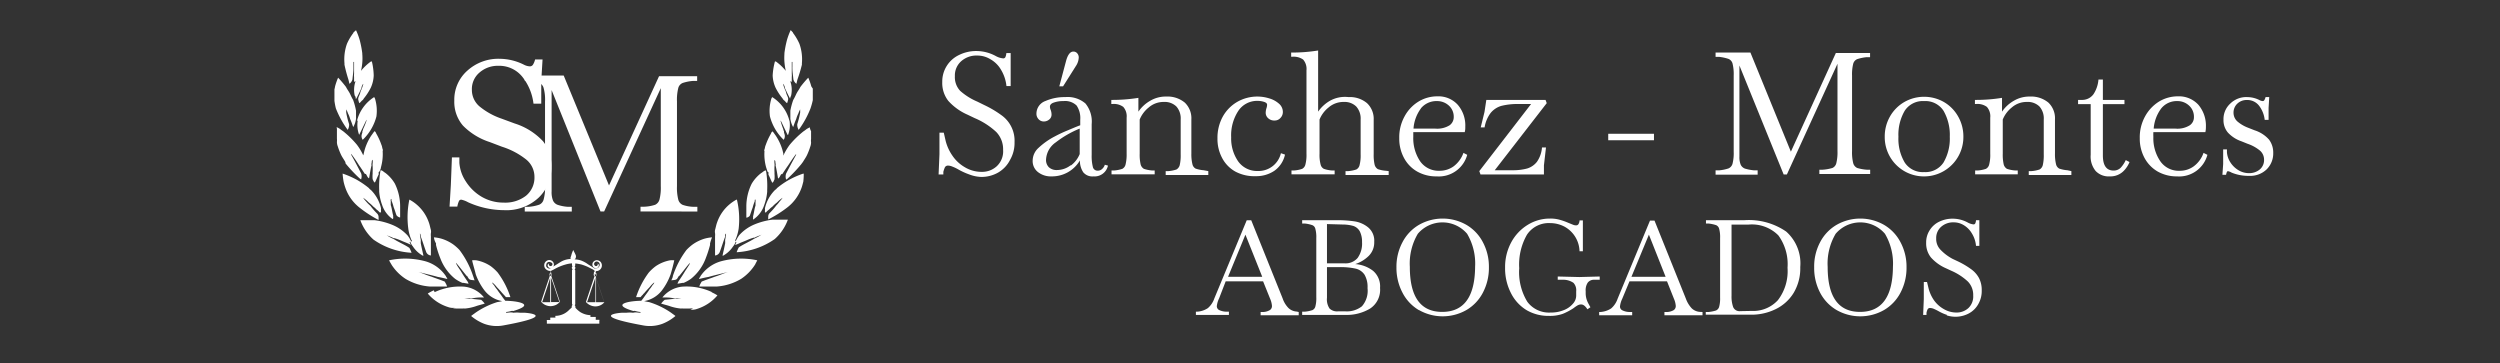 <svg xmlns="http://www.w3.org/2000/svg" xmlns:xlink="http://www.w3.org/1999/xlink" id="Capa_1" data-name="Capa 1" viewBox="0 0 231.73 33.69"><rect x="0" y="0" width="231.73" height="33.69" fill="#333333" stroke="none"/><defs><clipPath id="clip-path"><rect x="15.99" y="-9.23" width="73.54" height="73.54" fill="none"></rect></clipPath></defs><title>LOGOTIPO SANCHEZ MONTES ABOGADOS horizontal blanco header-06</title><g clip-path="url(#clip-path)"><path d="M40.29,27.08A5.52,5.52,0,0,1,43,26.57a2.68,2.68,0,0,1,1.86,1c-.29,0-.59,0-.89.05s-.29.06-.44,0c-.31,0-.63,0-1,0v0a1.4,1.4,0,0,1,.5,0c.52.07,1,.11,1.57.17a2.2,2.2,0,0,1,.33.35c-.28.09-.56.15-.84.25a4.43,4.43,0,0,1-1,.21.75.75,0,0,0-.21,0h-.28c-.1,0-.2,0-.3,0a1.22,1.22,0,0,0-.33,0l.18-.07a1.31,1.31,0,0,1-.62-.07,4.06,4.06,0,0,1-1.88-1.25,4.32,4.32,0,0,1,.56-.3Zm3.47-2.95a1.75,1.75,0,0,1,.4,0h0a3.51,3.51,0,0,1,1.31.53,4.16,4.16,0,0,1,.66.6v0a7.85,7.85,0,0,1,1.18,2.28l-.42,0a1.7,1.7,0,0,0-.22-.24h0a.18.18,0,0,0-.09-.1h0c-.17-.21-.35-.4-.53-.59h0a2.45,2.45,0,0,0-.42-.43c0,.12.12.2.18.29a2.51,2.51,0,0,0,.27.37h0c.13.21.29.4.43.6a5,5,0,0,0,.33.44c.9,0,3,.28.73.95h0a.31.31,0,0,0-.19,0,2.44,2.44,0,0,1-.47.09l0,.07c.23,0,.45-.07.68,0a2.72,2.72,0,0,1,.64,0l.42,0c.07,0,3.17.23-1.92,1.16a3.37,3.37,0,0,1-1.86-.14,4.31,4.31,0,0,1-1.2-.72c.13-.11.27-.2.4-.3h0A7.39,7.39,0,0,1,46.1,28h0a3.58,3.58,0,0,0,.45-.09,2.66,2.66,0,0,1-1.65-1,5.58,5.58,0,0,1-.8-1.48h0C44,25,43.85,24.54,43.76,24.13Zm-7.7,0a7.16,7.16,0,0,1,3.41.1h0a3.42,3.42,0,0,1,1.87,1.38c0,.08.14.15.11.25-.28-.07-.57-.14-.86-.19h0c-.6-.17-1.2-.3-1.8-.46v0c.4.13.79.31,1.19.43h0c.38.15.78.27,1.16.43.08,0,.12.1.16.17a1.3,1.3,0,0,1,.14.32c-.36,0-.72,0-1.09,0h-.06l-.43,0h0a5.09,5.09,0,0,1-2.28-.72,4.45,4.45,0,0,1-1.26-1.26h0C36.2,24.37,36.12,24.25,36.06,24.11ZM40.22,22a3.51,3.51,0,0,1,.72.13h0a3.83,3.83,0,0,1,1.09.54,4.36,4.36,0,0,1,.56.5v0a8.28,8.28,0,0,1,1.26,2.41h0c.05.13.09.27.14.41-.19-.05-.45,0-.56-.19s-.12-.12-.1-.21h0l-.06,0c-.34-.4-.65-.84-1-1.23,0,.09.06.16.1.24s.22.35.34.52h0c.18.31.38.61.58.9h0a.74.74,0,0,1,.14.28l-.47-.08h0l-.1,0h0a3.48,3.48,0,0,1-.68-.38,4.44,4.44,0,0,1-1.37-1.91,9,9,0,0,1-.4-1.24v0a.35.35,0,0,0,0-.14v0C40.28,22.33,40.25,22.18,40.22,22Zm-2.28-3.5a3.53,3.53,0,0,1,.68.46h0a3.77,3.77,0,0,1,1.12,1.63c.09.23.13.48.2.72a.81.81,0,0,1,0,.31,1.32,1.32,0,0,0,0,.28V22c0,.19,0,.38,0,.56,0,.37,0,.75,0,1.12a.51.51,0,0,1-.45-.36c-.17-.46-.31-.92-.48-1.37v0l0-.09c-.05-.06,0-.15-.09-.21a4.08,4.08,0,0,0,.09.61.38.38,0,0,0,0,.18l0,0a.23.23,0,0,0,0,.14v0c.07.38.16.75.24,1.12a.29.29,0,0,1-.19-.08,2.56,2.56,0,0,1-.79-.78,1.16,1.16,0,0,1-.24-.45l-.07.08a.66.66,0,0,1,.11.24L38,22.65h0c-.26-.13-.54-.22-.8-.34a4.75,4.75,0,0,0-.63-.23l-.09,0c-.2-.12-.43-.18-.64-.28a4.24,4.24,0,0,0,.59.33l.1.05c.46.29,1,.51,1.42.8a3.62,3.62,0,0,1,.2.45,6.81,6.81,0,0,1-3.53-1.22h0a4.44,4.44,0,0,1-1.22-1.8h.92l.39,0h0a6.43,6.43,0,0,1,1.67.44,3.93,3.93,0,0,1,1.42,1h0a3,3,0,0,1,.32.55l.07-.08-.06-.09a4.07,4.07,0,0,1-.28-1A8.14,8.14,0,0,1,37.94,18.52Zm-6.18-2.41a8,8,0,0,1,1.34.59,8.11,8.11,0,0,1,1.09.75v0a.71.71,0,0,0,.15.15l.06.05a3.47,3.47,0,0,1,.92,1.69v0a.83.83,0,0,0,0,.22.77.77,0,0,0,0,.15h-.13l0,0a1.48,1.48,0,0,0-.29-.27l0,0a1.93,1.93,0,0,0-.3-.27h0a3,3,0,0,0-.42-.38v0a3.11,3.11,0,0,0-.52-.44,2.24,2.24,0,0,0,.27.34,3.32,3.32,0,0,0,.37.38.69.69,0,0,1,.11.13,6.42,6.42,0,0,0,.55.62h0a.44.44,0,0,1,.13.31h0a2.46,2.46,0,0,1,0,.28,11,11,0,0,1-1.77-1.15A4,4,0,0,1,32,17.37a4.61,4.61,0,0,1-.15-.53h0A5.9,5.9,0,0,1,31.76,16.11Zm3.51-.31c.18,0,.29.16.44.24l0,0a3.42,3.42,0,0,1,.89,1,4.77,4.77,0,0,1,.49,2.07v1a.19.19,0,0,0,0,.07.52.52,0,0,1-.34-.21c-.09-.24-.16-.5-.26-.74h0a4.35,4.35,0,0,0-.2-.61l0,0,0-.09c0-.05-.06-.13-.07,0a.23.23,0,0,0,0,.14v.08l0,.09c0,.06,0,.14,0,.19.11.31.13.64.23,1v0a.32.32,0,0,0,0,.14l0,.08-.05.08A2.55,2.55,0,0,1,35.42,19a4.61,4.61,0,0,1-.27-1.21.66.66,0,0,1,0-.14A8.54,8.54,0,0,1,35.27,15.8Zm-4.07-4a2.85,2.85,0,0,1,.3.16h0a3.3,3.3,0,0,0,.3.22h0a8.75,8.75,0,0,1,1.27,1.24h0a5.1,5.1,0,0,1,.6,1,1.21,1.21,0,0,0,.05-.18,4.78,4.78,0,0,1,.7-1.66h0l.28-.39c.12,0,.15.18.21.27a6,6,0,0,1,.45,1c.06.12.06.26.11.39s0,.13,0,.17h0l0,0a4.52,4.52,0,0,1-.16,1.51h0c0,.13-.08.25-.13.38l-.08.06c0,.08,0,.16,0,.22-.13.25-.22.5-.35.75-.12-.05-.15-.2-.21-.31a2.9,2.9,0,0,1,0-.51v-.16a5.09,5.09,0,0,0,0-.56.87.87,0,0,1,0-.23,1.32,1.32,0,0,0,0-.34c-.11.07-.07.22-.1.32v0a.4.4,0,0,0,0,.19v0c-.1.4-.16.8-.23,1.21-.16-.08-.2-.28-.3-.41l-.09,0c-.18-.27-.35-.54-.54-.8h0a12.48,12.48,0,0,0-.73-1.06v.08c.32.57.62,1.14.92,1.72a.85.85,0,0,1,0,.57l-.12-.08a13.42,13.42,0,0,1-1.32-1.4l0,0A.45.45,0,0,0,32,15l0,0c-.13-.23-.29-.44-.4-.68a6.13,6.13,0,0,1-.29-.75,1.16,1.16,0,0,1-.08-.42,1.53,1.53,0,0,0,0-.3c0-.25,0-.49,0-.73A1,1,0,0,0,31.2,11.78Zm1.89-.58A3.66,3.66,0,0,1,34.68,9a.62.62,0,0,1,.11.25v0a3.85,3.85,0,0,1,.1,1.55,4.59,4.59,0,0,1-1.27,2.16.6.6,0,0,1-.09-.49l.06-.2v0l0-.1h0a.65.65,0,0,0,.07-.21h0A6.64,6.64,0,0,0,34,11.1a.62.62,0,0,0-.11.17c-.2.41-.39.82-.6,1.23l0,0a2.63,2.63,0,0,1-.13-1.33ZM31.06,8a5.84,5.84,0,0,1,.28-.8,10,10,0,0,1,.73.86h0c.11.23.28.43.39.67s.17.36.27.53h0a6.11,6.11,0,0,1,.27,1V11a2,2,0,0,1-.26.78c-.09-.25-.17-.5-.28-.74h0a2.74,2.74,0,0,0-.21-.54,1.89,1.89,0,0,0-.16-.36l0,.19,0,.1v0a7.75,7.75,0,0,0,.27,1.08v0l0,.1h0a.94.94,0,0,1-.13.43,8.64,8.64,0,0,1-1.1-2A6.57,6.57,0,0,1,31,9.35l0-.07v-1A2.29,2.29,0,0,0,31.06,8Zm1.71-5L33,2.8a6.24,6.24,0,0,1,.35.94h0a9.61,9.61,0,0,1,.23,1.19V5a4.86,4.86,0,0,1-.12,1.57,4.75,4.75,0,0,1,.92-.87h.09A6.11,6.11,0,0,1,34.64,7a3,3,0,0,1-.27,1.13,5.33,5.33,0,0,1-.65,1,.48.48,0,0,1-.16.19c-.09.07-.15.19-.26.24a2.24,2.24,0,0,1-.1-.37c0-.2.15-.39.19-.59a1.06,1.06,0,0,1,.09-.25,3.6,3.6,0,0,0,.2-.58c-.1.07-.12.2-.17.3l0,.08h0c-.15.33-.31.66-.49,1l-.05,0c0-.1,0-.19-.09-.29v0a2.44,2.44,0,0,1,.08-1.34l-.14.07c0-.15,0-.3,0-.45a1.41,1.41,0,0,1,0-.29c0-.37,0-.74,0-1.11l-.06,0c0,.16,0,.31,0,.47s0,.1,0,.15c0,.32-.06.65-.09,1a.78.78,0,0,1-.28.41l-.09-.38h0A13.8,13.8,0,0,1,31.93,6V5.87a4.29,4.29,0,0,1,.23-1.81h0a4.93,4.93,0,0,1,.59-1Z" fill="#fff"></path><path d="M55.18,25.74c-.08.27-.17.53-.26.79-.17.49-.33,1-.5,1.48h.77c0-.61,0-1.23,0-1.84,0-.14,0-.28,0-.43m-4.11,0V28h.77l-.56-1.67Zm4.17,0c0,.76,0,1.51,0,2.27H56C55.75,27.25,55.49,26.5,55.24,25.74Zm-5,2.27H51V25.74C50.77,26.5,50.51,27.25,50.26,28Zm4.91-2.42a.06.06,0,0,0,.08,0,.2.2,0,0,0,0-.17.11.11,0,0,1-.11,0A.17.17,0,0,0,55.17,25.59ZM51,25.42a.25.25,0,0,0,0,.15l0,0a.06.06,0,0,0,.06,0,.17.17,0,0,0,0-.17A.11.11,0,0,1,51,25.42Zm2.14-2.24h0c.07.16.17.32.23.48a.37.37,0,0,1,0,.23.22.22,0,0,1-.12.15,2.18,2.18,0,0,1,.62.11,2.73,2.73,0,0,1,.51.26,2.9,2.9,0,0,0,.29.19l.25.16.18.12a.37.37,0,0,0,.14,0,.35.35,0,0,0,.33-.24.33.33,0,0,0,0-.22.3.3,0,0,0-.17-.16.24.24,0,0,0-.33.19.2.2,0,0,0,.14.21.15.15,0,0,0,.18-.09.09.09,0,0,0,0-.12s0,0-.06,0,0,0,0,0a.06.06,0,0,1,.07,0,.15.15,0,0,1,.09.06.23.23,0,0,1,0,.18.26.26,0,0,1-.14.15.31.31,0,0,1-.23,0,.34.34,0,0,1-.21-.34.35.35,0,0,1,.1-.24.43.43,0,0,1,.31-.14.49.49,0,0,1,.37.18.51.51,0,0,1,.1.29.5.5,0,0,1-.15.38.53.53,0,0,1-.42.16.14.14,0,0,1,0,.11.18.18,0,0,0,0,.09s0,0,0,.05h0s0-.05.06-.07a0,0,0,0,1,0,.05s0,0,0,.06a.2.2,0,0,1,0,.13.11.11,0,0,1-.07.09c.27.8.54,1.59.8,2.39h0l0,0a1.09,1.09,0,0,1-1.18.31,1.15,1.15,0,0,1-.52-.35h0l.8-2.39a.17.17,0,0,1-.06-.06.17.17,0,0,1,0-.17.12.12,0,0,1,0-.1s0-.06.06-.09a.16.16,0,0,0,0-.09A.82.82,0,0,1,55,25l-.51-.26a4.62,4.62,0,0,0-.62-.23,4.85,4.85,0,0,0-.55-.09v.16a.14.14,0,0,1-.06.11.15.15,0,0,1,.07.12.15.15,0,0,1-.08.16.12.12,0,0,1,.07.12v3a.48.48,0,0,1,0,.12.13.13,0,0,1-.06.07.17.17,0,0,1,.07.13.14.14,0,0,1,0,.11,2.55,2.55,0,0,0,.46.41,1.94,1.94,0,0,0,.87.28h.06a.25.25,0,0,1,0,.17h.5a.36.36,0,0,1,0,.11v.15h.33a.23.23,0,0,1,0,.14,1.61,1.61,0,0,1,0,.22H50.69c0-.08,0-.16,0-.24a.19.19,0,0,1,0-.1s0,0,0,0h.32a.81.81,0,0,1,0-.22s0,0,0,0h.48a.25.25,0,0,1,0-.17h.14a1.79,1.79,0,0,0,1.14-.56L53,28.5a.18.18,0,0,1,0-.1.17.17,0,0,1,.08-.14.13.13,0,0,1-.06-.12V25.08a.12.12,0,0,1,.07-.12.19.19,0,0,1-.08-.1.16.16,0,0,1,.07-.18.13.13,0,0,1-.06-.11v-.16a2.94,2.94,0,0,0-.67.13,4.61,4.61,0,0,0-1,.43l-.16.08a.34.34,0,0,1-.15.06.36.36,0,0,0,0,.09.47.47,0,0,1,.06.09.12.12,0,0,1,0,.1.18.18,0,0,1,0,.19.1.1,0,0,1,0,0l.8,2.39h0a1.12,1.12,0,0,1-.36.29,1.29,1.29,0,0,1-.54.12,1.19,1.19,0,0,1-.74-.3l-.1-.11h0c.26-.8.53-1.59.8-2.39a.12.12,0,0,1,0-.05.17.17,0,0,1,0-.17.09.09,0,0,1,0-.07s0,0,0,0,0,.06.06.07h0a.05.05,0,0,0,0-.05.18.18,0,0,0,0-.09.14.14,0,0,1,0-.11.49.49,0,0,1-.33-.09.5.5,0,0,1-.23-.3.57.57,0,0,1,0-.26.49.49,0,0,1,.21-.28.42.42,0,0,1,.31-.07.43.43,0,0,1,.34.28.39.39,0,0,1,0,.26.34.34,0,0,1-.19.18.3.3,0,0,1-.21,0,.24.24,0,0,1-.14-.14.22.22,0,0,1,0-.18.27.27,0,0,1,.08-.07.09.09,0,0,1,.09,0s0,0,0,0l-.06,0a.11.11,0,0,0,0,.13.15.15,0,0,0,.18.09.18.18,0,0,0,.13-.23A.26.26,0,0,0,51,24.3a.23.23,0,0,0-.2,0,.26.26,0,0,0-.16.21.34.34,0,0,0,0,.2.35.35,0,0,0,.18.16.25.25,0,0,0,.19,0,.81.81,0,0,0,.18-.1l.13-.08.33-.21.3-.19a1.88,1.88,0,0,1,.38-.18A2.06,2.06,0,0,1,53,24,.27.27,0,0,1,52.9,24a.24.24,0,0,1,0-.18l.06-.17C53,23.47,53.07,23.33,53.13,23.18Z" fill="#fff"></path><path d="M66,27.08a5.54,5.54,0,0,0-2.75-.51,2.68,2.68,0,0,0-1.85,1c.29,0,.59,0,.89.05s.29.06.44,0c.31,0,.63,0,.95,0v0a1.4,1.4,0,0,0-.5,0c-.52.07-1,.11-1.57.17a2.2,2.2,0,0,0-.33.35c.28.09.56.15.84.25a4.43,4.43,0,0,0,1,.21.75.75,0,0,1,.21,0h.28c.1,0,.2,0,.3,0a1.22,1.22,0,0,1,.33,0L64,28.7a1.31,1.31,0,0,0,.62-.07,4.06,4.06,0,0,0,1.88-1.25,4.32,4.32,0,0,0-.56-.3ZM62.5,24.13a1.75,1.75,0,0,0-.4,0h0a3.54,3.54,0,0,0-1.3.53,4.16,4.16,0,0,0-.66.6v0a7.85,7.85,0,0,0-1.18,2.28l.42,0a1.7,1.7,0,0,1,.22-.24h0a.18.18,0,0,1,.09-.1h0c.17-.21.35-.4.53-.59h0a2.45,2.45,0,0,1,.42-.43c0,.12-.12.2-.18.29a2.51,2.51,0,0,1-.27.37h0c-.12.21-.28.4-.42.6a5,5,0,0,1-.33.44c-.9,0-3,.28-.73.95h0a.32.32,0,0,1,.19,0,2.44,2.44,0,0,0,.47.09l0,.07c-.23,0-.45-.07-.68,0a2.72,2.72,0,0,0-.64,0l-.42,0c-.07,0-3.17.23,1.92,1.16a3.37,3.37,0,0,0,1.86-.14,4.31,4.31,0,0,0,1.2-.72c-.13-.11-.27-.2-.4-.3h0A7.39,7.39,0,0,0,60.16,28h0a3.58,3.58,0,0,1-.45-.09,2.66,2.66,0,0,0,1.65-1,5.58,5.58,0,0,0,.8-1.48h0C62.29,25,62.41,24.54,62.5,24.13Zm7.7,0a7.16,7.16,0,0,0-3.41.1h0a3.42,3.42,0,0,0-1.87,1.38c0,.08-.14.15-.11.25.28-.07.57-.14.86-.19h0c.6-.17,1.2-.3,1.8-.46v0c-.4.13-.79.31-1.19.43h0c-.38.15-.78.27-1.16.43-.08,0-.12.1-.16.17a1.3,1.3,0,0,0-.14.32c.36,0,.72,0,1.09,0H66l.43,0h0a5.09,5.09,0,0,0,2.28-.72A4.45,4.45,0,0,0,70,24.51h0C70.06,24.37,70.14,24.25,70.2,24.11ZM66,22a3.51,3.51,0,0,0-.72.13h0a3.83,3.83,0,0,0-1.09.54,4.36,4.36,0,0,0-.56.5v0a8.28,8.28,0,0,0-1.26,2.41h0c0,.13-.09.27-.14.41.19-.05.45,0,.56-.19s.12-.12.1-.21h0l.06,0c.34-.4.65-.84,1-1.23a.56.56,0,0,1-.1.24c-.11.17-.22.35-.34.52h0c-.18.31-.38.61-.58.9h0a.9.9,0,0,0-.13.28l.47-.08h0l.1,0h0a3.48,3.48,0,0,0,.68-.38,4.44,4.44,0,0,0,1.37-1.91,10.54,10.54,0,0,0,.4-1.24v0a.35.35,0,0,1,0-.14v0A4,4,0,0,1,66,22Zm2.27-3.5a3.79,3.79,0,0,0-.67.46h0a3.77,3.77,0,0,0-1.12,1.63c-.09.23-.13.48-.2.72a.81.81,0,0,0,0,.31,1.32,1.32,0,0,1,0,.28V22c0,.19,0,.38,0,.56,0,.37,0,.75,0,1.12a.51.51,0,0,0,.45-.36c.17-.46.31-.92.48-1.37v0l0-.09c0-.06,0-.15.09-.21a4.08,4.08,0,0,1-.09.61.38.38,0,0,1,0,.18l0,0a.23.23,0,0,1,0,.14v0c-.07.38-.16.75-.24,1.12a.29.29,0,0,0,.19-.08,2.56,2.56,0,0,0,.79-.78,1.16,1.16,0,0,0,.24-.45l.07.08a.66.66,0,0,0-.11.24l.28-.11h0c.26-.13.54-.22.8-.34a4.75,4.75,0,0,1,.63-.23l.09,0c.2-.12.43-.18.64-.28a4.24,4.24,0,0,1-.59.33l-.1.05c-.46.29-1,.51-1.42.8a3.62,3.62,0,0,0-.2.45,6.81,6.81,0,0,0,3.53-1.22h0a4.44,4.44,0,0,0,1.22-1.8H72l-.39,0h0a6.43,6.43,0,0,0-1.67.44,3.93,3.93,0,0,0-1.42,1h0a3,3,0,0,0-.32.55l-.07-.08.06-.09a4.07,4.07,0,0,0,.28-1A7.89,7.89,0,0,0,68.31,18.52Zm6.19-2.41a8,8,0,0,0-1.34.59,7.52,7.52,0,0,0-1.09.75v0a.71.71,0,0,1-.15.15l-.06.05a3.47,3.47,0,0,0-.92,1.69v0a.83.83,0,0,1,0,.22.77.77,0,0,1,0,.15H71l0,0a1.48,1.48,0,0,1,.29-.27l0,0a2,2,0,0,1,.31-.27h0a3,3,0,0,1,.42-.38v0a3.11,3.11,0,0,1,.52-.44,2.24,2.24,0,0,1-.27.34A3.32,3.32,0,0,1,72,19a.69.69,0,0,0-.11.13,6.42,6.42,0,0,1-.55.62h0a.44.44,0,0,0-.13.31h0a2.46,2.46,0,0,0,0,.28A11,11,0,0,0,73,19.21a4,4,0,0,0,1.31-1.84c.06-.17.1-.35.15-.53h0A5.9,5.9,0,0,0,74.5,16.11ZM71,15.8c-.18,0-.29.16-.44.24l0,0a3.42,3.42,0,0,0-.89,1,4.77,4.77,0,0,0-.49,2.07v1a.19.19,0,0,1,0,.07A.52.52,0,0,0,69.5,20c.09-.24.16-.5.26-.74h0a4.35,4.35,0,0,1,.2-.61l0,0,0-.09c0-.05.06-.13.07,0a.23.23,0,0,1,0,.14v.08l0,.09c0,.06,0,.14,0,.19-.11.31-.13.64-.23,1v0a.32.32,0,0,1,0,.14l0,.08,0,.08A2.55,2.55,0,0,0,70.84,19a4.61,4.61,0,0,0,.27-1.21.66.66,0,0,0,0-.14A8.54,8.54,0,0,0,71,15.8Zm4.07-4a2.85,2.85,0,0,0-.3.16h0a3.3,3.3,0,0,1-.3.22h0a8.75,8.75,0,0,0-1.27,1.24h0a5.59,5.59,0,0,0-.59,1,1.21,1.21,0,0,1,0-.18,4.78,4.78,0,0,0-.7-1.66h0l-.28-.39c-.12,0-.15.18-.21.27a6,6,0,0,0-.45,1c-.06.12-.06.26-.11.39s0,.13,0,.17h0l0,0a4.52,4.52,0,0,0,.16,1.51h0l.12.38.09.06c0,.08,0,.16,0,.22.13.25.22.5.35.75.12-.05.15-.2.21-.31a2.9,2.9,0,0,0,0-.51v-.16a5.09,5.09,0,0,1,0-.56.87.87,0,0,0,0-.23,1.32,1.32,0,0,1,0-.34c.11.07.07.22.1.32v0a.4.4,0,0,1,0,.19v0c.1.4.16.8.23,1.21.16-.08.19-.28.3-.41l.09,0c.18-.27.35-.54.54-.8h0c.24-.36.47-.72.74-1.06v.08c-.32.57-.62,1.14-.92,1.72a.85.85,0,0,0,0,.57l.12-.08a13.42,13.42,0,0,0,1.32-1.4l0,0a.45.45,0,0,1,.1-.13l0,0c.13-.23.29-.44.4-.68a6.13,6.13,0,0,0,.29-.75,1.16,1.16,0,0,0,.08-.42,1,1,0,0,1,0-.3c0-.25,0-.49,0-.73A1,1,0,0,1,75.06,11.78Zm-1.89-.58A3.66,3.66,0,0,0,71.58,9a.62.62,0,0,0-.11.25v0a3.85,3.85,0,0,0-.1,1.55,4.59,4.59,0,0,0,1.27,2.16.6.6,0,0,0,.09-.49l-.06-.2v0l0-.1h0a.65.65,0,0,1-.07-.21h0a6.64,6.64,0,0,1-.26-.79.62.62,0,0,1,.11.17L73,12.5l.05,0a2.63,2.63,0,0,0,.13-1.33ZM75.2,8a5.84,5.84,0,0,0-.28-.8,10,10,0,0,0-.73.86h0c-.11.23-.28.43-.39.67s-.17.36-.27.53h0a6.11,6.11,0,0,0-.27,1V11a2,2,0,0,0,.26.78c.09-.25.17-.5.28-.74h0a2.74,2.74,0,0,1,.21-.54,1.89,1.89,0,0,1,.16-.36l0,.19,0,.1v0a7.75,7.75,0,0,1-.27,1.08v0l0,.1h0a.94.94,0,0,0,.13.43,8.64,8.64,0,0,0,1.1-2,6.57,6.57,0,0,0,.21-.76l0-.07v-1A2.29,2.29,0,0,1,75.2,8ZM73.49,3l-.2-.21a6.24,6.24,0,0,0-.35.94h0a9.61,9.61,0,0,0-.23,1.19V5a5.17,5.17,0,0,0,.13,1.57,4.75,4.75,0,0,0-.92-.87h-.09A6.11,6.11,0,0,0,71.62,7a3,3,0,0,0,.27,1.13,5.33,5.33,0,0,0,.65,1,.48.48,0,0,0,.16.19c.09.07.15.19.26.24a2.24,2.24,0,0,0,.1-.37c0-.2-.15-.39-.19-.59a1.06,1.06,0,0,0-.09-.25,3.6,3.6,0,0,1-.2-.58c.1.07.12.2.17.3l0,.08h0c.15.33.31.66.49,1l0,0c0-.1.05-.19.09-.29v0a2.44,2.44,0,0,0-.08-1.34l.14.07c0-.15,0-.3,0-.45a1.41,1.41,0,0,0,0-.29c0-.37,0-.74,0-1.11l.06,0c0,.16,0,.31,0,.47a.77.77,0,0,0,0,.15c0,.32.06.65.09,1a.78.78,0,0,0,.28.41l.09-.38h0A13.8,13.8,0,0,0,74.33,6V5.87a4.29,4.29,0,0,0-.23-1.81h0a4.93,4.93,0,0,0-.59-1Z" fill="#fff"></path><path d="M63.28,7.69a.7.7,0,0,0-.41.47,4.48,4.48,0,0,0-.12,1.25v7.84a4.48,4.48,0,0,0,.12,1.25.74.74,0,0,0,.41.49,3.47,3.47,0,0,0,1,.18l.36,0v.44L62,19.6l-2.63,0v-.44l.36,0a3.64,3.64,0,0,0,1-.18.75.75,0,0,0,.4-.49,4.48,4.48,0,0,0,.12-1.25V8.17L56,19.6h-.34L51.13,8.35v9.39a2.07,2.07,0,0,0,.13.85.76.76,0,0,0,.44.4,3.8,3.8,0,0,0,.94.18l.36,0v.44l-2.25,0-2.11,0v-.44l.35,0a3.87,3.87,0,0,0,1-.2.71.71,0,0,0,.4-.48,4,4,0,0,0,.13-1.24V9.41a4,4,0,0,0-.13-1.25.69.69,0,0,0-.4-.47,4.24,4.24,0,0,0-1-.21l-.35,0V7l2.61,0h1l4.2,10.19L61.09,7.06h1.06l2.47,0v.44l-.36,0A4,4,0,0,0,63.28,7.69Z" fill="#fff"></path><path d="M43.39,18.75a2.24,2.24,0,0,0-.62-.24.23.23,0,0,0-.22.11,2.11,2.11,0,0,0-.16.53h-.72l.12-2,.1-2.56h.69l0,.51a3.6,3.6,0,0,0,.6,1.72,4.35,4.35,0,0,0,1.45,1.41,4,4,0,0,0,2.06.55,3.14,3.14,0,0,0,2.07-.64,2.17,2.17,0,0,0,.78-1.74,2.07,2.07,0,0,0-.75-1.6,7,7,0,0,0-2.26-1.2l-1.13-.43a6.11,6.11,0,0,1-2.49-1.53,3.37,3.37,0,0,1-.8-2.3,3.59,3.59,0,0,1,1.22-2.8,4.27,4.27,0,0,1,3-1.09A5.08,5.08,0,0,1,48.57,6a1.3,1.3,0,0,0,.53.15A.34.34,0,0,0,49.4,6a1.68,1.68,0,0,0,.2-.49l.69,0-.12,2V9.61h-.72A4.9,4.9,0,0,0,48.4,7.1a2.74,2.74,0,0,0-2.21-1,2.56,2.56,0,0,0-1.75.63,2,2,0,0,0-.7,1.6,2,2,0,0,0,.69,1.52A6.54,6.54,0,0,0,46.5,11l1.22.45a6.09,6.09,0,0,1,2.62,1.65,3.65,3.65,0,0,1,.77,2.37,3.85,3.85,0,0,1-1.18,2.85,4.37,4.37,0,0,1-3.21,1.16A8.18,8.18,0,0,1,43.39,18.75Z" fill="#fff"></path></g><path d="M89.87,16.18a6.37,6.37,0,0,1-1-.45,3.87,3.87,0,0,0-.6-.29,1.08,1.08,0,0,0-.38-.09.32.32,0,0,0-.3.15,2.59,2.59,0,0,0-.15.43l0,.24H87l.08-1.87,0-2h.4l.17.74a4.2,4.2,0,0,0,.64,1.4,3.5,3.5,0,0,0,1.16,1.07,3,3,0,0,0,1.55.42,2,2,0,0,0,1.39-.52,1.88,1.88,0,0,0,.59-1.51,2.3,2.3,0,0,0-.63-1.66,6.83,6.83,0,0,0-2-1.29l-.67-.32a5.21,5.21,0,0,1-1.78-1.28,2.68,2.68,0,0,1-.56-1.75,2.72,2.72,0,0,1,1.55-2.5,3.58,3.58,0,0,1,1.65-.37,3.79,3.79,0,0,1,1.79.48,1.7,1.7,0,0,0,.65.2.21.21,0,0,0,.21-.11,1.1,1.1,0,0,0,.09-.38h.4l0,1.52,0,1.54h-.39a3.64,3.64,0,0,0-.49-1.49,2.63,2.63,0,0,0-1-1,2.28,2.28,0,0,0-1.2-.34,2.11,2.11,0,0,0-1.51.53,1.76,1.76,0,0,0-.58,1.38A1.85,1.85,0,0,0,89,8.42a5.82,5.82,0,0,0,1.59,1l.65.32a9.6,9.6,0,0,1,1.56.92,2.9,2.9,0,0,1,1.24,2.52,3.14,3.14,0,0,1-.41,1.63A2.81,2.81,0,0,1,92.51,16a3.12,3.12,0,0,1-1.58.4A3.41,3.41,0,0,1,89.87,16.18Z" fill="#fff"></path><path d="M102.7,15.35a1.27,1.27,0,0,1-1.35,1,1.09,1.09,0,0,1-.94-.38,1.9,1.9,0,0,1-.31-1.1,3,3,0,0,1-2.62,1.48,1.93,1.93,0,0,1-1.27-.4,1.29,1.29,0,0,1-.49-1.08,1.61,1.61,0,0,1,.55-1.17,6.69,6.69,0,0,1,1.51-1.06A12.76,12.76,0,0,1,99,12.07c.43-.18.8-.34,1.13-.46V11.1a2.07,2.07,0,0,0-.34-1.32,1.52,1.52,0,0,0-1.21-.41,2.55,2.55,0,0,0-.88.13c-.25.08-.38.21-.38.39a.79.79,0,0,0,.07.3,1.26,1.26,0,0,1,.08.43.57.57,0,0,1-.22.46.76.76,0,0,1-.51.18.64.64,0,0,1-.48-.22.72.72,0,0,1-.19-.51,1.25,1.25,0,0,1,.84-1.17A4.44,4.44,0,0,1,98.75,9a2.53,2.53,0,0,1,1.86.59,2.64,2.64,0,0,1,.58,1.92v2.85a4.18,4.18,0,0,0,.11,1.12.44.44,0,0,0,.46.34.57.57,0,0,0,.4-.16.88.88,0,0,0,.25-.39Zm-3.45,0a2.5,2.5,0,0,0,.83-1.07V11.92a9.29,9.29,0,0,0-2.21,1.27,2.06,2.06,0,0,0-.91,1.6.94.94,0,0,0,.26.71,1.05,1.05,0,0,0,.77.26A2.07,2.07,0,0,0,99.25,15.31Zm-.44-9.68c.16-.6.39-.89.68-.89a.45.45,0,0,1,.35.15.57.57,0,0,1,.15.42,1.52,1.52,0,0,1-.27.78L98.54,8h-.35Z" fill="#fff"></path><path d="M112,15.86v.36l-1.95,0-2,0v-.36l.25,0a3,3,0,0,0,.75-.15.68.68,0,0,0,.3-.4,4,4,0,0,0,.09-1V11.08a1.67,1.67,0,0,0-.4-1.21,1.55,1.55,0,0,0-1.17-.42,2.08,2.08,0,0,0-1.39.51,2.76,2.76,0,0,0-.84,1.12v3.17a4,4,0,0,0,.09,1,.68.68,0,0,0,.3.4,3,3,0,0,0,.75.15l.25,0v.36l-2,0-2,0v-.36l.26,0a3,3,0,0,0,.74-.15.61.61,0,0,0,.3-.4,3.88,3.88,0,0,0,.1-1V10.91a1.32,1.32,0,0,0-.31-1,1.47,1.47,0,0,0-1-.27h-.11V9.26a15,15,0,0,0,2.51-.19v1.28a3.3,3.3,0,0,1,1.08-1,2.81,2.81,0,0,1,1.5-.4,2.51,2.51,0,0,1,1.72.56,2,2,0,0,1,.61,1.55v3.17a3.88,3.88,0,0,0,.1,1,.61.61,0,0,0,.3.4,3,3,0,0,0,.74.15Z" fill="#fff"></path><path d="M114.5,15.9a3.08,3.08,0,0,1-1.22-1.26,3.72,3.72,0,0,1-.43-1.81,4.08,4.08,0,0,1,.48-2,3.62,3.62,0,0,1,1.34-1.38,3.74,3.74,0,0,1,1.9-.5,3.69,3.69,0,0,1,1.08.17,2.3,2.3,0,0,1,.9.49,1,1,0,0,1,.36.75.78.78,0,0,1-.23.58.69.69,0,0,1-.54.23.81.81,0,0,1-.6-.22.67.67,0,0,1-.22-.49,1.55,1.55,0,0,1,.06-.4,1.12,1.12,0,0,0,.07-.35c0-.12-.1-.21-.29-.27a2,2,0,0,0-.6-.09,2.09,2.09,0,0,0-1.78.93,4.13,4.13,0,0,0-.66,2.45,3.72,3.72,0,0,0,.65,2.23,2.15,2.15,0,0,0,1.82.89,2.13,2.13,0,0,0,2.14-1.65l.38.13a2.48,2.48,0,0,1-1,1.51,3,3,0,0,1-1.73.49A3.73,3.73,0,0,1,114.5,15.9Z" fill="#fff"></path><path d="M128.72,15.86v.36l-2,0-2,0v-.36l.25,0a3,3,0,0,0,.75-.15.61.61,0,0,0,.3-.4,3.49,3.49,0,0,0,.1-1V11.08a1.67,1.67,0,0,0-.41-1.21,1.54,1.54,0,0,0-1.16-.42,2.1,2.1,0,0,0-1.4.51,2.76,2.76,0,0,0-.84,1.12v3.17a3.49,3.49,0,0,0,.1,1,.61.61,0,0,0,.3.4,2.78,2.78,0,0,0,.74.15l.26,0v.36l-2,0-2,0v-.36l.25,0a2.78,2.78,0,0,0,.74-.15.61.61,0,0,0,.3-.4,3.49,3.49,0,0,0,.1-1V6.52a1.32,1.32,0,0,0-.31-1,1.52,1.52,0,0,0-1-.26h-.11V4.87a14.89,14.89,0,0,0,2.5-.19v5.67a3.41,3.41,0,0,1,1.08-1A2.84,2.84,0,0,1,125,9a2.46,2.46,0,0,1,1.71.56,2,2,0,0,1,.62,1.55v3.17a4,4,0,0,0,.09,1,.68.68,0,0,0,.3.4,3,3,0,0,0,.75.15Z" fill="#fff"></path><path d="M136,14.35a2.73,2.73,0,0,1-2.83,2,3.57,3.57,0,0,1-1.81-.45,3.15,3.15,0,0,1-1.22-1.26,3.75,3.75,0,0,1-.44-1.83,4,4,0,0,1,.48-2,3.62,3.62,0,0,1,1.28-1.38,3.33,3.33,0,0,1,1.76-.5,2.42,2.42,0,0,1,1.9.78,2.93,2.93,0,0,1,.7,2.05,1.72,1.72,0,0,1-.05.49H131c0,.09,0,.24,0,.44a3.83,3.83,0,0,0,.63,2.25,2.09,2.09,0,0,0,1.8.89,2.21,2.21,0,0,0,1.32-.42,2.69,2.69,0,0,0,.9-1.24Zm-4.29-4.3a3.56,3.56,0,0,0-.69,1.87h2a2.18,2.18,0,0,0,1.35-.31.93.93,0,0,0,.38-.75,1.39,1.39,0,0,0-.46-1.08,1.6,1.6,0,0,0-1.08-.41A1.86,1.86,0,0,0,131.7,10.05Z" fill="#fff"></path><path d="M141.55,15.62a1.82,1.82,0,0,0,.91-.62,2.67,2.67,0,0,0,.47-1.33h.37l-.19,1.66,0,.84h-5.88l-.11-.31,4.8-6.22h-1.16a6.24,6.24,0,0,0-1.58.17,2,2,0,0,0-1,.65,3,3,0,0,0-.57,1.35h-.36l.35-1.43.17-1.12h5.49l.11.3-4.82,6.22h1.71A5,5,0,0,0,141.55,15.62Z" fill="#fff"></path><path d="M149.07,12.4h4.24V13h-4.24Z" fill="#fff"></path><path d="M172.15,5.48a.65.65,0,0,0-.37.42A4.07,4.07,0,0,0,171.67,7v7a4.16,4.16,0,0,0,.11,1.13.69.69,0,0,0,.37.44,4,4,0,0,0,.88.16l.32,0v.4l-2.35,0-2.36,0v-.4l.32,0a4.1,4.1,0,0,0,.89-.16.65.65,0,0,0,.36-.44,4.16,4.16,0,0,0,.11-1.13V5.91l-4.69,10.26h-.3l-4.1-10.1v8.44a1.85,1.85,0,0,0,.12.76.71.71,0,0,0,.4.36,4.29,4.29,0,0,0,.85.16l.32,0v.4l-2,0-1.9,0v-.4l.32,0a3.72,3.72,0,0,0,.88-.18.67.67,0,0,0,.37-.43,4,4,0,0,0,.11-1.12V7a4.07,4.07,0,0,0-.11-1.12.65.65,0,0,0-.37-.42,4.16,4.16,0,0,0-.88-.19l-.32,0V4.87l2.35,0h.88L166,14.06l4.17-9.15h.95l2.22,0v.39l-.32,0A4.16,4.16,0,0,0,172.15,5.48Z" fill="#fff"></path><path d="M176.51,15.86a3.64,3.64,0,0,1-1.81-3.18,3.72,3.72,0,0,1,.48-1.87,3.59,3.59,0,0,1,1.33-1.35,3.7,3.7,0,0,1,3.68,0,3.56,3.56,0,0,1,1.32,1.35,3.72,3.72,0,0,1,.48,1.87,3.65,3.65,0,0,1-5.48,3.18Zm3.64-.8a4.39,4.39,0,0,0,.58-2.38,4.5,4.5,0,0,0-.58-2.41,2,2,0,0,0-1.8-.9,2,2,0,0,0-1.8.9,4.41,4.41,0,0,0-.58,2.41,4.3,4.3,0,0,0,.58,2.38,2,2,0,0,0,1.8.89A2,2,0,0,0,180.15,15.06Z" fill="#fff"></path><path d="M192,15.86v.36l-1.95,0-2,0v-.36l.25,0a3,3,0,0,0,.75-.15.64.64,0,0,0,.3-.4,4,4,0,0,0,.09-1V11.08a1.67,1.67,0,0,0-.4-1.21,1.55,1.55,0,0,0-1.17-.42,2.08,2.08,0,0,0-1.39.51,2.76,2.76,0,0,0-.84,1.12v3.17a4,4,0,0,0,.09,1,.68.68,0,0,0,.3.4,3,3,0,0,0,.75.15l.25,0v.36l-2,0-1.95,0v-.36l.26,0a2.88,2.88,0,0,0,.74-.15.61.61,0,0,0,.3-.4,3.49,3.49,0,0,0,.1-1V10.91a1.32,1.32,0,0,0-.31-1,1.47,1.47,0,0,0-1-.27h-.11V9.26a15,15,0,0,0,2.51-.19v1.28a3.3,3.3,0,0,1,1.08-1,2.81,2.81,0,0,1,1.5-.4,2.51,2.51,0,0,1,1.72.56,2,2,0,0,1,.61,1.55v3.17a3.88,3.88,0,0,0,.1,1,.61.61,0,0,0,.3.4,3,3,0,0,0,.75.15Z" fill="#fff"></path><path d="M194.26,15.86a2.1,2.1,0,0,1-.47-1.51V9.65h-1.17V9.26l.43,0a1.29,1.29,0,0,0,1-.53,2.86,2.86,0,0,0,.46-1.36h.41V9.26h2v.39h-2v4.76c0,.93.33,1.4,1,1.4a.92.92,0,0,0,.64-.25,2.64,2.64,0,0,0,.48-.72l.35.18a2.52,2.52,0,0,1-.49.77,1.72,1.72,0,0,1-1.33.56A1.67,1.67,0,0,1,194.26,15.86Z" fill="#fff"></path><path d="M204.61,14.35a2.71,2.71,0,0,1-2.82,2A3.59,3.59,0,0,1,200,15.9a3.21,3.21,0,0,1-1.22-1.26,3.75,3.75,0,0,1-.44-1.83,4,4,0,0,1,.48-2,3.7,3.7,0,0,1,1.28-1.38,3.33,3.33,0,0,1,1.76-.5,2.44,2.44,0,0,1,1.91.78,3,3,0,0,1,.7,2.05,2.17,2.17,0,0,1-.05.49H199.6a4.17,4.17,0,0,0,0,.44,3.76,3.76,0,0,0,.64,2.25,2.07,2.07,0,0,0,1.79.89,2.17,2.17,0,0,0,1.32-.42,2.62,2.62,0,0,0,.9-1.24Zm-4.28-4.3a3.57,3.57,0,0,0-.7,1.87h2a2.16,2.16,0,0,0,1.35-.31.9.9,0,0,0,.38-.75,1.39,1.39,0,0,0-.46-1.08,1.56,1.56,0,0,0-1.08-.41A1.84,1.84,0,0,0,200.33,10.05Z" fill="#fff"></path><path d="M206.85,16a1,1,0,0,0-.32-.13.11.11,0,0,0-.11.06,1.12,1.12,0,0,0-.08.27H206l.07-1,0-1.35h.35l0,.27a2,2,0,0,0,.3.9,2.27,2.27,0,0,0,.74.74,1.88,1.88,0,0,0,1,.29,1.52,1.52,0,0,0,1-.34,1.13,1.13,0,0,0,.4-.91,1.1,1.1,0,0,0-.38-.84,3.61,3.61,0,0,0-1.14-.63l-.57-.23a3.05,3.05,0,0,1-1.26-.81,1.76,1.76,0,0,1-.41-1.2,1.94,1.94,0,0,1,.62-1.48A2.12,2.12,0,0,1,208.32,9a2.54,2.54,0,0,1,1.14.29.72.72,0,0,0,.27.08.16.16,0,0,0,.15-.08A1,1,0,0,0,210,9l.34,0-.06,1v1.11h-.36a2.63,2.63,0,0,0-.53-1.32,1.37,1.37,0,0,0-1.12-.52,1.23,1.23,0,0,0-.88.33,1.13,1.13,0,0,0-.36.85,1.08,1.08,0,0,0,.35.8,3.34,3.34,0,0,0,1,.59l.61.24a3,3,0,0,1,1.33.86,2,2,0,0,1,.39,1.25,2.07,2.07,0,0,1-.6,1.5,2.18,2.18,0,0,1-1.62.61A4.1,4.1,0,0,1,206.85,16Z" fill="#fff"></path><path d="M120.38,28.92v.3l-1.53,0-2,0v-.3l.25,0a1.3,1.3,0,0,0,.61-.18.44.44,0,0,0,.19-.39,2,2,0,0,0-.17-.66l-.65-1.61h-3.47L113,27.66a2.18,2.18,0,0,0-.21.71.4.4,0,0,0,.2.36,1.6,1.6,0,0,0,.68.16l.24,0v.3l-1.56,0-1.5,0v-.3l.11,0a2,2,0,0,0,1-.33,2.06,2.06,0,0,0,.6-.9l3-7.24h.42l2.91,7.24a2.35,2.35,0,0,0,.54.89,1.21,1.21,0,0,0,.77.33ZM117,25.66l-1.56-3.91-1.61,3.91Z" fill="#fff"></path><path d="M127.28,25.11a1.89,1.89,0,0,1,.64,1.58A2.08,2.08,0,0,1,127,28.6a4.2,4.2,0,0,1-2.28.59h-2.19l-1.83,0v-.3l.25,0a3.2,3.2,0,0,0,.69-.14.5.5,0,0,0,.28-.33,2.92,2.92,0,0,0,.09-.87V22.07a2.92,2.92,0,0,0-.09-.87.47.47,0,0,0-.28-.33,3.06,3.06,0,0,0-.69-.15l-.25,0v-.31l1.83,0H124a10.6,10.6,0,0,1,1.56.11,2.61,2.61,0,0,1,1.26.56,1.6,1.6,0,0,1,.56,1.34,1.75,1.75,0,0,1-.5,1.29,3.22,3.22,0,0,1-1.26.77A3.05,3.05,0,0,1,127.28,25.11ZM123,20.77v3.64h1.64a1.46,1.46,0,0,0,1.2-.5,2.28,2.28,0,0,0,.41-1.47,2.1,2.1,0,0,0-.21-1,1.08,1.08,0,0,0-.61-.5,3.67,3.67,0,0,0-1-.13Zm3.24,7.62a2.18,2.18,0,0,0,.52-1.68,2.25,2.25,0,0,0-.28-1.25,1.36,1.36,0,0,0-.82-.56,6.6,6.6,0,0,0-1.51-.14H123V27.6a1.51,1.51,0,0,0,.24,1,1,1,0,0,0,.78.26h.69A2.25,2.25,0,0,0,126.24,28.39Z" fill="#fff"></path><path d="M131.51,28.74A4,4,0,0,1,130,27.13a4.92,4.92,0,0,1-.56-2.35,4.81,4.81,0,0,1,.56-2.33,4,4,0,0,1,1.53-1.61,4.44,4.44,0,0,1,4.39,0,4,4,0,0,1,1.53,1.61,4.81,4.81,0,0,1,.56,2.33,4.92,4.92,0,0,1-.56,2.35,4,4,0,0,1-1.53,1.61,4.44,4.44,0,0,1-4.39,0Zm5.22-4a5.42,5.42,0,0,0-.74-3.07,3,3,0,0,0-4.57,0,5.42,5.42,0,0,0-.74,3.07q0,4.17,3,4.17T136.73,24.78Z" fill="#fff"></path><path d="M141.54,28.77a3.86,3.86,0,0,1-1.48-1.59,5,5,0,0,1-.55-2.37,4.81,4.81,0,0,1,.57-2.35,4.26,4.26,0,0,1,1.53-1.62,3.88,3.88,0,0,1,2.07-.58,3.15,3.15,0,0,1,.89.11,6.22,6.22,0,0,1,.79.28l.47.19a.76.76,0,0,0,.27.05.25.25,0,0,0,.23-.15.65.65,0,0,0,.08-.31h.31l0,1.42,0,1.44h-.31A2.68,2.68,0,0,0,145,21a2.87,2.87,0,0,0-1.3-.32,2.43,2.43,0,0,0-2.16,1.07,5.56,5.56,0,0,0-.72,3.11,5.26,5.26,0,0,0,.75,3.11,2.5,2.5,0,0,0,2.16,1,3.11,3.11,0,0,0,1.21-.22,2.08,2.08,0,0,0,.85-.59,1.12,1.12,0,0,0,.31-.75V27a1,1,0,0,0-.25-.78,1.66,1.66,0,0,0-.93-.29l-.53,0v-.3l2,.05,1.89-.05v.3l-.55,0a.72.72,0,0,0-.56.27,1.29,1.29,0,0,0-.19.8v.22a2,2,0,0,0,.27.95l.17.31-.28.19c-.19-.3-.38-.45-.58-.45a.69.69,0,0,0-.32.08,3.27,3.27,0,0,0-.38.26,5.73,5.73,0,0,1-1,.53,3.58,3.58,0,0,1-1.29.19A4,4,0,0,1,141.54,28.77Z" fill="#fff"></path><path d="M157.81,28.92v.3l-1.53,0-2,0v-.3l.25,0a1.34,1.34,0,0,0,.62-.18.46.46,0,0,0,.18-.39,2,2,0,0,0-.17-.66l-.64-1.61h-3.48l-.67,1.61a2.18,2.18,0,0,0-.21.71.39.39,0,0,0,.21.36,1.55,1.55,0,0,0,.67.16l.25,0v.3l-1.57,0-1.49,0v-.3l.11,0a2.08,2.08,0,0,0,1-.33,2.06,2.06,0,0,0,.6-.9l3-7.24h.42l2.91,7.24a2.63,2.63,0,0,0,.54.89,1.21,1.21,0,0,0,.77.33Zm-3.42-3.26-1.55-3.91-1.62,3.91Z" fill="#fff"></path><path d="M158.11,28.92l.25,0a3.48,3.48,0,0,0,.7-.14.53.53,0,0,0,.29-.34,2.89,2.89,0,0,0,.09-.86V22.07a2.92,2.92,0,0,0-.09-.87.5.5,0,0,0-.28-.33,3.33,3.33,0,0,0-.7-.15l-.24,0v-.31l1.82,0h1.74a6.11,6.11,0,0,1,3.87,1.05,3.94,3.94,0,0,1,1.31,3.29,4.43,4.43,0,0,1-.62,2.41,4,4,0,0,1-1.67,1.5,5.08,5.08,0,0,1-2.27.51h-2.37l-1.83,0Zm4.25-.1a3.1,3.1,0,0,0,2.44-1,4.43,4.43,0,0,0,.89-3,4.53,4.53,0,0,0-.85-3,3.45,3.45,0,0,0-2.79-1H160.5v6.59a2.92,2.92,0,0,0,.15,1.05.63.63,0,0,0,.66.38Z" fill="#fff"></path><path d="M170.24,28.74a4,4,0,0,1-1.53-1.61,4.91,4.91,0,0,1-.55-2.35,4.8,4.8,0,0,1,.55-2.33,4,4,0,0,1,1.53-1.61,4.44,4.44,0,0,1,4.39,0,4,4,0,0,1,1.53,1.61,4.81,4.81,0,0,1,.56,2.33,4.92,4.92,0,0,1-.56,2.35,4,4,0,0,1-1.53,1.61,4.44,4.44,0,0,1-4.39,0Zm5.22-4a5.42,5.42,0,0,0-.74-3.07,3,3,0,0,0-4.57,0,5.42,5.42,0,0,0-.74,3.07q0,4.17,3,4.17T175.46,24.78Z" fill="#fff"></path><path d="M180.47,29.19a4.16,4.16,0,0,1-.79-.35c-.2-.11-.36-.18-.47-.23a1,1,0,0,0-.3-.06.25.25,0,0,0-.23.11,1.35,1.35,0,0,0-.11.34l0,.19h-.31l.06-1.46,0-1.59h.3l.14.58a3.43,3.43,0,0,0,.49,1.09,2.79,2.79,0,0,0,.91.83,2.31,2.31,0,0,0,1.2.33,1.61,1.61,0,0,0,1.09-.41,1.48,1.48,0,0,0,.45-1.17,1.77,1.77,0,0,0-.49-1.29,5.38,5.38,0,0,0-1.53-1l-.52-.24a4,4,0,0,1-1.38-1,2.08,2.08,0,0,1-.44-1.36,2.06,2.06,0,0,1,.32-1.15,2.1,2.1,0,0,1,.89-.8,2.8,2.8,0,0,1,1.28-.28,2.93,2.93,0,0,1,1.39.37,1.42,1.42,0,0,0,.51.16.17.17,0,0,0,.16-.09.82.82,0,0,0,.07-.3h.31l0,1.19,0,1.19h-.31a2.61,2.61,0,0,0-.38-1.15,2.16,2.16,0,0,0-.74-.76,1.79,1.79,0,0,0-.94-.27,1.67,1.67,0,0,0-1.18.42,1.37,1.37,0,0,0-.45,1.07,1.43,1.43,0,0,0,.41,1.06A4.42,4.42,0,0,0,181,24l.51.24a7.71,7.71,0,0,1,1.21.72,2.44,2.44,0,0,1,.72.82,2.4,2.4,0,0,1,.25,1.14,2.42,2.42,0,0,1-.32,1.27,2.18,2.18,0,0,1-.87.86,2.64,2.64,0,0,1-2.06.18Z" fill="#fff"></path></svg>